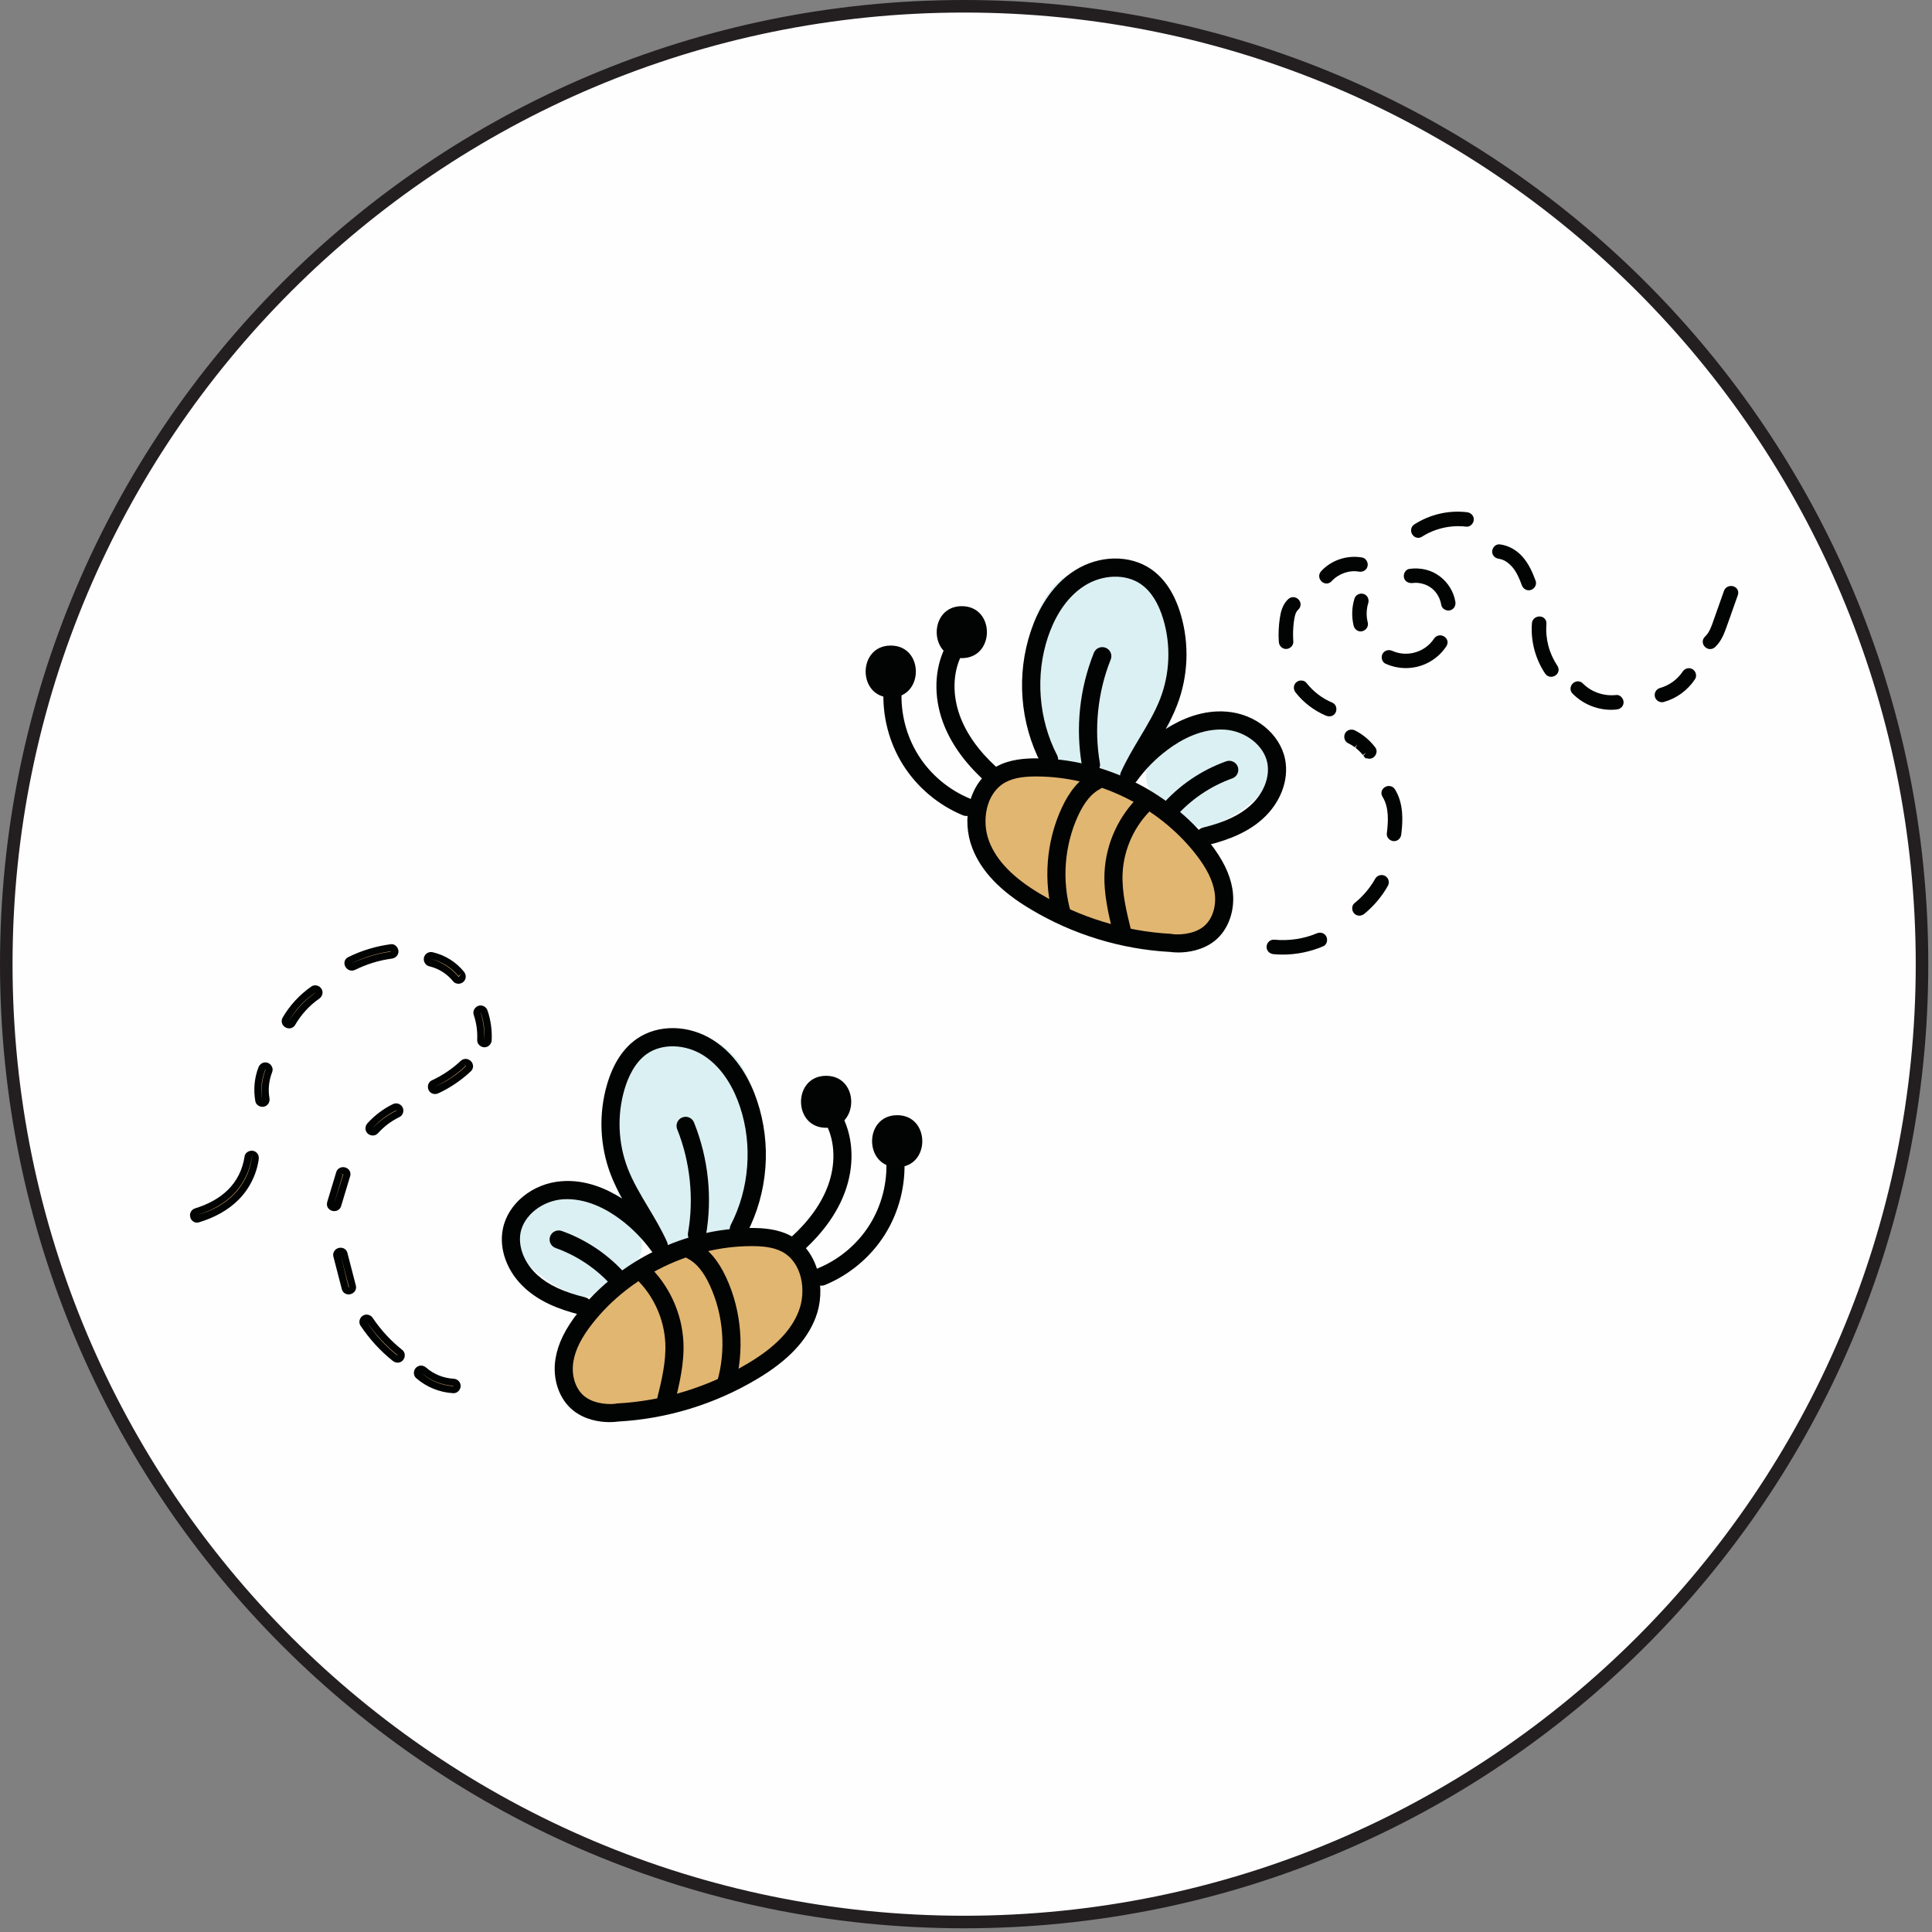 <?xml version="1.0" encoding="UTF-8"?>
<svg width="77px" height="77px" viewBox="0 0 77 77" version="1.1" xmlns="http://www.w3.org/2000/svg" xmlns:xlink="http://www.w3.org/1999/xlink">
    <rect x="0" y="0" width="77" height="77" fill="#808080" stroke="none"/>
    <title>bees-icon</title>
    <g id="Page-1" stroke="none" stroke-width="1" fill="none" fill-rule="evenodd">
        <g id="bees-icon">
            <path d="M38.426,0.25 C17.342,0.25 0.25,17.342 0.25,38.426 C0.25,59.51 17.342,76.602 38.426,76.602 C59.51,76.602 76.602,59.51 76.602,38.426 C76.602,17.342 59.51,0.25 38.426,0.25" id="Fill-1" fill="#FEFEFE"></path>
            <path d="M38.426,0.25 C17.342,0.25 0.25,17.342 0.25,38.426 C0.25,59.51 17.342,76.602 38.426,76.602 C59.51,76.602 76.602,59.51 76.602,38.426 C76.602,17.342 59.51,0.25 38.426,0.25 Z" id="Stroke-3" stroke="#231F20" stroke-width="0.5"></path>
            <path d="M49.221,29.017 C48.695,28.902 48.128,28.922 47.624,29.122 C47.319,29.244 47.033,29.38 46.762,29.567 C46.551,29.712 46.353,29.874 46.153,30.035 C46.388,29.65 46.55,29.198 46.658,28.746 C46.923,27.644 46.959,26.526 46.805,25.406 C46.73,24.865 46.637,24.262 46.358,23.783 C46.041,23.24 45.496,22.911 44.92,22.704 C43.919,22.343 42.667,22.58 41.964,23.407 C41.205,24.299 40.928,25.557 40.916,26.705 C40.904,27.878 41.213,29.042 41.784,30.065 C42.018,30.485 42.571,30.694 43.031,30.558 C43.46,30.829 43.973,31.043 44.474,31.04 C45.012,31.037 45.423,30.839 45.746,30.538 C45.699,30.67 45.671,30.81 45.671,30.927 C45.671,31.193 45.789,31.511 45.989,31.694 C46.196,31.883 46.466,32.025 46.755,32.011 C46.795,32.006 46.835,32 46.875,31.996 C46.881,32.057 46.89,32.119 46.908,32.175 C46.993,32.438 47.156,32.691 47.407,32.824 C47.652,32.953 47.972,33.034 48.242,32.933 C48.757,32.741 49.218,32.502 49.652,32.166 C49.847,32.016 50.035,31.864 50.206,31.686 C50.551,31.329 50.783,30.932 50.714,30.421 C50.617,29.704 49.897,29.163 49.221,29.017" id="Fill-5" fill="#DBF0F2"></path>
            <path d="M48.185,37.218 C47.548,37.718 46.644,37.589 46.644,37.578 C44.75,37.475 42.886,36.902 41.261,35.927 C40.345,35.383 39.47,34.662 39.088,33.669 C38.702,32.677 38.966,31.371 39.9,30.861 C40.327,30.629 40.827,30.584 41.312,30.584 C43.846,30.588 46.35,31.805 47.919,33.794 C48.313,34.294 48.659,34.861 48.762,35.489 C48.865,36.118 48.685,36.821 48.185,37.218" id="Fill-7" fill="#E1B671"></path>
            <path d="M46.738,37.23 C46.901,37.253 47.535,37.269 47.96,36.935 C48.322,36.648 48.497,36.103 48.406,35.548 C48.328,35.072 48.083,34.586 47.636,34.018 C46.143,32.126 43.72,30.949 41.312,30.946 C40.911,30.946 40.449,30.973 40.073,31.178 C39.275,31.614 39.115,32.743 39.424,33.538 C39.719,34.304 40.38,34.984 41.445,35.617 C43.026,36.565 44.831,37.118 46.664,37.218 C46.689,37.219 46.714,37.223 46.738,37.23 L46.738,37.23 Z M46.963,37.961 C46.826,37.961 46.709,37.951 46.624,37.938 L46.624,37.939 C44.674,37.832 42.755,37.244 41.076,36.237 C39.867,35.519 39.106,34.721 38.751,33.799 C38.322,32.697 38.57,31.177 39.727,30.544 C40.249,30.26 40.849,30.224 41.312,30.224 C43.936,30.228 46.577,31.51 48.204,33.571 C48.729,34.239 49.02,34.83 49.118,35.431 C49.25,36.24 48.972,37.053 48.409,37.5 C48.409,37.501 48.409,37.501 48.408,37.501 C47.937,37.871 47.363,37.961 46.963,37.961 L46.963,37.961 Z" id="Fill-9" fill="#020303"></path>
            <path d="M42.329,36.813 C42.173,36.813 42.027,36.71 41.981,36.552 C41.572,35.133 41.692,33.55 42.311,32.209 C42.633,31.51 43.028,31.049 43.521,30.798 C43.699,30.71 43.917,30.779 44.007,30.957 C44.098,31.134 44.026,31.352 43.849,31.442 C43.507,31.616 43.219,31.966 42.967,32.511 C42.42,33.698 42.313,35.097 42.676,36.352 C42.731,36.543 42.621,36.744 42.429,36.799 C42.395,36.809 42.362,36.813 42.329,36.813" id="Fill-11" fill="#020303"></path>
            <path d="M44.722,37.501 C44.56,37.501 44.412,37.39 44.371,37.226 C44.18,36.442 43.983,35.634 44.02,34.785 C44.073,33.619 44.59,32.494 45.439,31.695 C45.583,31.559 45.812,31.566 45.949,31.712 C46.085,31.856 46.078,32.085 45.933,32.222 C45.22,32.892 44.785,33.839 44.741,34.817 C44.708,35.563 44.894,36.32 45.074,37.054 C45.12,37.248 45.002,37.442 44.809,37.49 C44.78,37.497 44.75,37.501 44.722,37.501" id="Fill-13" fill="#020303"></path>
            <path d="M48.023,33.699 C47.86,33.699 47.712,33.589 47.672,33.425 C47.625,33.23 47.744,33.035 47.937,32.986 C48.794,32.776 49.398,32.496 49.835,32.103 C50.358,31.636 50.623,30.966 50.508,30.399 C50.37,29.712 49.65,29.145 48.835,29.081 C47.906,29.014 47.072,29.477 46.532,29.884 C46.058,30.236 45.642,30.662 45.294,31.142 C45.184,31.293 44.979,31.335 44.82,31.244 C44.661,31.151 44.595,30.953 44.67,30.785 C44.887,30.299 45.16,29.843 45.423,29.402 C45.737,28.878 46.034,28.381 46.242,27.843 C46.626,26.841 46.67,25.723 46.367,24.695 C46.172,24.034 45.869,23.556 45.466,23.279 C44.862,22.861 43.941,22.889 43.223,23.345 C42.416,23.858 41.986,24.735 41.768,25.384 C41.255,26.909 41.391,28.672 42.132,30.101 C42.224,30.277 42.155,30.495 41.978,30.587 C41.803,30.677 41.584,30.61 41.491,30.433 C40.65,28.811 40.501,26.887 41.084,25.152 C41.338,24.395 41.85,23.36 42.836,22.735 C43.808,22.12 45.03,22.099 45.876,22.684 C46.419,23.058 46.817,23.668 47.06,24.491 C47.408,25.671 47.356,26.953 46.915,28.099 C46.788,28.431 46.63,28.747 46.462,29.052 C47.09,28.651 47.938,28.285 48.891,28.363 C50.035,28.451 51.013,29.25 51.217,30.258 C51.382,31.082 51.038,31.995 50.317,32.642 C49.788,33.117 49.086,33.449 48.109,33.688 C48.08,33.696 48.051,33.699 48.023,33.699" id="Fill-15" fill="#020303"></path>
            <path d="M39.475,31.209 C39.388,31.209 39.301,31.177 39.232,31.114 C38.432,30.386 37.873,29.594 37.572,28.759 C37.208,27.749 37.241,26.677 37.662,25.815 C37.75,25.638 37.964,25.565 38.145,25.65 C38.324,25.738 38.398,25.955 38.31,26.134 C37.975,26.819 37.953,27.687 38.251,28.514 C38.512,29.236 39.006,29.932 39.718,30.58 C39.865,30.715 39.876,30.943 39.742,31.09 C39.671,31.168 39.574,31.209 39.475,31.209" id="Fill-17" fill="#020303"></path>
            <path d="M38.517,32.521 C38.471,32.521 38.425,32.512 38.38,32.495 C37.403,32.093 36.555,31.38 35.992,30.487 C35.43,29.593 35.154,28.52 35.216,27.465 C35.227,27.266 35.403,27.093 35.597,27.125 C35.796,27.137 35.948,27.308 35.936,27.507 C35.884,28.413 36.12,29.334 36.603,30.102 C37.086,30.87 37.815,31.482 38.654,31.827 C38.839,31.902 38.927,32.113 38.851,32.297 C38.794,32.437 38.66,32.521 38.517,32.521" id="Fill-19" fill="#020303"></path>
            <path d="M43.482,30.842 C43.309,30.842 43.157,30.719 43.126,30.543 C42.859,29.02 43.022,27.454 43.597,26.017 C43.671,25.832 43.881,25.743 44.067,25.817 C44.252,25.891 44.342,26.101 44.267,26.286 C43.75,27.579 43.597,29.047 43.837,30.419 C43.872,30.614 43.74,30.802 43.544,30.837 C43.523,30.841 43.502,30.842 43.482,30.842" id="Fill-21" fill="#020303"></path>
            <path d="M46.565,32.697 C46.48,32.697 46.396,32.668 46.328,32.608 C46.177,32.477 46.162,32.249 46.294,32.099 C46.986,31.304 47.877,30.697 48.871,30.342 C49.055,30.276 49.265,30.374 49.333,30.561 C49.399,30.748 49.301,30.955 49.114,31.022 C48.237,31.335 47.449,31.872 46.836,32.574 C46.765,32.655 46.665,32.697 46.565,32.697" id="Fill-23" fill="#020303"></path>
            <path d="M35.501,25.729 C34.168,25.729 34.166,27.8 35.501,27.8 C36.834,27.8 36.836,25.729 35.501,25.729" id="Fill-25" fill="#020303"></path>
            <path d="M38.333,24.159 C37,24.159 36.998,26.23 38.333,26.23 C39.666,26.23 39.668,24.159 38.333,24.159" id="Fill-27" fill="#020303"></path>
            <path d="M22.036,47.735 C22.563,47.62 23.129,47.64 23.633,47.84 C23.938,47.962 24.224,48.098 24.495,48.285 C24.706,48.43 24.905,48.592 25.105,48.753 C24.869,48.368 24.707,47.916 24.599,47.464 C24.334,46.362 24.298,45.243 24.453,44.124 C24.527,43.583 24.62,42.98 24.899,42.501 C25.216,41.958 25.761,41.628 26.337,41.422 C27.338,41.061 28.59,41.298 29.293,42.125 C30.052,43.017 30.328,44.275 30.341,45.423 C30.354,46.596 30.044,47.76 29.474,48.783 C29.239,49.203 28.686,49.412 28.227,49.276 C27.797,49.547 27.284,49.761 26.783,49.758 C26.245,49.755 25.834,49.557 25.511,49.256 C25.559,49.388 25.586,49.528 25.586,49.645 C25.586,49.911 25.468,50.228 25.269,50.412 C25.062,50.601 24.791,50.742 24.502,50.729 C24.462,50.724 24.422,50.718 24.382,50.714 C24.376,50.775 24.367,50.837 24.349,50.893 C24.264,51.156 24.101,51.409 23.85,51.542 C23.605,51.671 23.285,51.752 23.015,51.651 C22.5,51.459 22.039,51.22 21.605,50.884 C21.411,50.734 21.222,50.581 21.051,50.404 C20.706,50.047 20.475,49.65 20.543,49.139 C20.64,48.422 21.361,47.881 22.036,47.735" id="Fill-29" fill="#DBF0F2"></path>
            <path d="M23.073,55.936 C23.709,56.436 24.614,56.307 24.614,56.296 C26.508,56.193 28.372,55.62 29.997,54.645 C30.912,54.101 31.787,53.38 32.17,52.387 C32.556,51.395 32.291,50.089 31.357,49.579 C30.931,49.346 30.431,49.302 29.946,49.302 C27.412,49.306 24.908,50.523 23.338,52.512 C22.945,53.012 22.599,53.579 22.496,54.207 C22.393,54.836 22.573,55.539 23.073,55.936" id="Fill-31" fill="#E1B671"></path>
            <path d="M23.297,55.653 C23.723,55.988 24.355,55.97 24.518,55.948 C24.544,55.941 24.567,55.936 24.593,55.935 C26.427,55.837 28.23,55.283 29.811,54.336 C30.878,53.703 31.538,53.023 31.832,52.257 C32.142,51.462 31.983,50.332 31.184,49.895 C30.808,49.691 30.346,49.664 29.945,49.664 C27.538,49.668 25.114,50.844 23.622,52.736 C23.174,53.303 22.93,53.791 22.852,54.266 C22.761,54.821 22.936,55.365 23.297,55.653 M24.294,56.679 C23.895,56.679 23.32,56.59 22.849,56.219 C22.849,56.218 22.849,56.218 22.849,56.218 C22.285,55.771 22.006,54.96 22.14,54.15 C22.238,53.548 22.529,52.957 23.053,52.289 C24.68,50.228 27.322,48.945 29.945,48.941 C30.409,48.941 31.009,48.978 31.529,49.261 C32.672,49.886 32.926,51.438 32.505,52.518 C32.151,53.439 31.392,54.237 30.181,54.956 C28.502,55.962 26.582,56.55 24.634,56.656 L24.633,56.656 C24.549,56.669 24.431,56.679 24.294,56.679" id="Fill-33" fill="#020303"></path>
            <path d="M28.929,55.531 C28.896,55.531 28.862,55.527 28.829,55.517 C28.637,55.462 28.527,55.261 28.582,55.07 C28.944,53.815 28.838,52.415 28.291,51.229 C28.04,50.684 27.752,50.335 27.409,50.161 C27.231,50.07 27.16,49.853 27.251,49.676 C27.341,49.497 27.557,49.427 27.736,49.517 C28.229,49.767 28.625,50.229 28.947,50.927 C29.565,52.268 29.685,53.851 29.276,55.27 C29.23,55.428 29.086,55.531 28.929,55.531" id="Fill-35" fill="#020303"></path>
            <path d="M26.535,56.219 C26.506,56.219 26.477,56.216 26.448,56.208 C26.255,56.161 26.136,55.965 26.183,55.772 C26.364,55.038 26.55,54.282 26.516,53.534 C26.472,52.557 26.038,51.611 25.324,50.94 C25.179,50.803 25.172,50.574 25.309,50.43 C25.445,50.284 25.674,50.278 25.819,50.414 C26.668,51.212 27.185,52.338 27.238,53.502 C27.276,54.353 27.068,55.198 26.885,55.944 C26.845,56.109 26.697,56.219 26.535,56.219" id="Fill-37" fill="#020303"></path>
            <path d="M23.235,52.416 C23.207,52.416 23.178,52.412 23.149,52.405 C22.174,52.167 21.473,51.835 20.941,51.358 C20.22,50.713 19.876,49.8 20.042,48.975 C20.244,47.968 21.222,47.17 22.366,47.079 C23.315,46.998 24.166,47.368 24.795,47.77 C24.627,47.464 24.469,47.148 24.342,46.817 C23.902,45.669 23.851,44.388 24.198,43.208 C24.44,42.386 24.839,41.777 25.381,41.402 C26.229,40.815 27.45,40.835 28.421,41.452 C29.408,42.079 29.919,43.112 30.174,43.87 C30.756,45.603 30.608,47.526 29.766,49.149 C29.674,49.327 29.457,49.395 29.279,49.305 C29.102,49.212 29.033,48.994 29.125,48.817 C29.866,47.389 30.003,45.625 29.489,44.101 C29.272,43.454 28.842,42.575 28.034,42.062 C27.317,41.607 26.394,41.579 25.792,41.996 C25.289,42.344 25.024,42.958 24.891,43.412 C24.588,44.44 24.632,45.558 25.016,46.559 C25.223,47.099 25.52,47.594 25.834,48.12 C26.098,48.561 26.371,49.017 26.588,49.502 C26.662,49.671 26.597,49.87 26.438,49.962 C26.277,50.054 26.073,50.01 25.965,49.861 C25.617,49.381 25.201,48.956 24.726,48.6 C24.186,48.194 23.355,47.735 22.423,47.798 C21.608,47.863 20.888,48.431 20.749,49.117 C20.635,49.684 20.9,50.353 21.423,50.82 C21.862,51.215 22.465,51.496 23.32,51.704 C23.514,51.751 23.633,51.946 23.586,52.14 C23.545,52.305 23.398,52.416 23.235,52.416" id="Fill-39" fill="#020303"></path>
            <path d="M31.783,49.927 C31.685,49.927 31.587,49.887 31.516,49.809 C31.382,49.661 31.393,49.433 31.54,49.299 C32.253,48.65 32.747,47.954 33.007,47.233 C33.305,46.406 33.283,45.537 32.948,44.851 C32.861,44.672 32.935,44.456 33.114,44.368 C33.292,44.281 33.509,44.355 33.597,44.534 C34.017,45.395 34.05,46.467 33.686,47.477 C33.386,48.312 32.827,49.105 32.026,49.833 C31.957,49.896 31.87,49.927 31.783,49.927" id="Fill-41" fill="#020303"></path>
            <path d="M32.741,51.24 C32.599,51.24 32.464,51.155 32.407,51.015 C32.331,50.831 32.419,50.62 32.604,50.545 C33.443,50.2 34.171,49.589 34.655,48.82 C35.138,48.052 35.374,47.131 35.322,46.224 C35.31,46.025 35.462,45.854 35.661,45.844 C35.858,45.821 36.03,45.984 36.042,46.182 C36.104,47.238 35.828,48.311 35.266,49.205 C34.703,50.099 33.855,50.811 32.878,51.213 C32.833,51.231 32.787,51.24 32.741,51.24" id="Fill-43" fill="#020303"></path>
            <path d="M27.776,49.56 C27.756,49.56 27.735,49.558 27.713,49.554 C27.517,49.519 27.386,49.332 27.421,49.136 C27.662,47.764 27.508,46.297 26.989,45.004 C26.916,44.819 27.006,44.609 27.191,44.536 C27.375,44.462 27.585,44.55 27.66,44.736 C28.235,46.171 28.399,47.737 28.131,49.261 C28.101,49.436 27.948,49.56 27.776,49.56" id="Fill-45" fill="#020303"></path>
            <path d="M24.693,51.414 C24.592,51.414 24.492,51.372 24.421,51.29 C23.808,50.588 23.021,50.052 22.144,49.739 C21.956,49.673 21.859,49.466 21.925,49.278 C21.992,49.091 22.201,48.994 22.387,49.06 C23.38,49.413 24.271,50.019 24.965,50.815 C25.096,50.966 25.081,51.193 24.93,51.324 C24.862,51.384 24.777,51.414 24.693,51.414" id="Fill-47" fill="#020303"></path>
            <path d="M35.758,44.446 C37.09,44.446 37.093,46.518 35.758,46.518 C34.425,46.518 34.422,44.446 35.758,44.446" id="Fill-49" fill="#020303"></path>
            <path d="M32.925,42.876 C34.258,42.876 34.26,44.948 32.925,44.948 C31.592,44.948 31.59,42.876 32.925,42.876" id="Fill-51" fill="#020303"></path>
            <path d="M52.732,37.383 C52.687,37.307 52.603,37.298 52.528,37.33 C51.973,37.564 51.365,37.648 50.766,37.59 C50.686,37.582 50.618,37.663 50.618,37.738 C50.618,37.825 50.686,37.879 50.766,37.887 C51.42,37.951 52.075,37.842 52.678,37.587 C52.753,37.556 52.769,37.446 52.732,37.383" id="Fill-53" fill="#020303"></path>
            <path d="M50.753,37.73 C51.393,37.808 52.033,37.707 52.624,37.459 L52.732,37.383 L52.612,37.455 C52.61,37.452 52.609,37.452 52.609,37.452 C52.019,37.698 51.386,37.788 50.753,37.73 M51.128,38.045 C51.002,38.045 50.877,38.04 50.753,38.028 C50.594,38.012 50.479,37.89 50.479,37.739 C50.479,37.659 50.515,37.577 50.577,37.521 C50.636,37.468 50.706,37.45 50.78,37.451 C51.363,37.506 51.954,37.421 52.475,37.201 C52.624,37.137 52.777,37.182 52.853,37.312 L52.854,37.313 C52.895,37.383 52.903,37.475 52.876,37.557 C52.852,37.63 52.801,37.688 52.734,37.715 C52.22,37.934 51.67,38.045 51.128,38.045" id="Fill-55" fill="#020303"></path>
            <path d="M55.138,35.033 C55.069,34.993 54.974,35.017 54.934,35.087 C54.713,35.478 54.427,35.816 54.075,36.1 C54.012,36.151 54.022,36.258 54.075,36.31 C54.137,36.373 54.223,36.361 54.285,36.31 C54.652,36.014 54.959,35.648 55.191,35.237 C55.231,35.167 55.207,35.075 55.138,35.033" id="Fill-57" fill="#020303"></path>
            <path d="M55.064,35.155 C55.061,35.155 55.058,35.155 55.056,35.157 C54.829,35.561 54.527,35.915 54.163,36.21 L54.286,36.311 L54.198,36.203 C54.545,35.922 54.847,35.563 55.069,35.169 L55.137,35.035 L55.067,35.155 L55.064,35.155 Z M54.175,36.494 C54.102,36.494 54.032,36.467 53.976,36.411 C53.919,36.353 53.888,36.269 53.892,36.185 C53.896,36.107 53.929,36.038 53.986,35.993 C54.324,35.72 54.601,35.392 54.812,35.018 C54.849,34.953 54.912,34.905 54.987,34.885 C55.063,34.863 55.142,34.875 55.208,34.913 C55.344,34.992 55.392,35.169 55.313,35.307 C55.074,35.731 54.75,36.116 54.374,36.421 C54.313,36.469 54.243,36.494 54.175,36.494 L54.175,36.494 Z" id="Fill-59" fill="#020303"></path>
            <path d="M55.478,31.535 C55.377,31.372 55.12,31.52 55.221,31.684 C55.506,32.148 55.475,32.717 55.411,33.236 C55.401,33.316 55.487,33.385 55.56,33.385 C55.649,33.385 55.699,33.316 55.708,33.236 C55.78,32.663 55.791,32.044 55.478,31.535" id="Fill-61" fill="#020303"></path>
            <path d="M55.355,31.603 C55.642,32.102 55.62,32.69 55.55,33.252 L55.57,33.218 C55.634,32.696 55.659,32.095 55.358,31.608 C55.357,31.605 55.355,31.603 55.355,31.603 M55.559,33.524 C55.479,33.524 55.396,33.487 55.339,33.421 C55.287,33.364 55.263,33.291 55.272,33.218 C55.335,32.706 55.358,32.175 55.102,31.757 C55.047,31.669 55.043,31.57 55.09,31.482 C55.14,31.389 55.242,31.328 55.348,31.325 L55.357,31.325 C55.456,31.325 55.542,31.374 55.597,31.46 C55.946,32.026 55.914,32.714 55.848,33.251 C55.829,33.413 55.709,33.524 55.559,33.524" id="Fill-63" fill="#020303"></path>
            <path d="M54.702,29.874 C54.497,29.607 54.24,29.386 53.938,29.235 C53.868,29.2 53.773,29.214 53.734,29.289 C53.699,29.356 53.714,29.455 53.788,29.492 C53.854,29.525 53.92,29.562 53.982,29.603 C54.015,29.623 54.048,29.645 54.079,29.669 C54.086,29.673 54.092,29.678 54.098,29.683 C54.098,29.683 54.106,29.688 54.111,29.692 C54.116,29.696 54.122,29.701 54.124,29.702 C54.132,29.709 54.139,29.715 54.146,29.721 C54.204,29.769 54.259,29.819 54.31,29.872 C54.337,29.899 54.362,29.927 54.387,29.954 C54.399,29.969 54.412,29.984 54.425,29.999 C54.43,30.005 54.434,30.012 54.439,30.018 C54.442,30.021 54.467,30.053 54.445,30.024 C54.47,30.057 54.493,30.082 54.534,30.093 C54.569,30.103 54.617,30.099 54.648,30.078 C54.709,30.039 54.753,29.94 54.702,29.874" id="Fill-65" fill="#020303"></path>
            <path d="M53.876,29.362 C53.922,29.403 53.99,29.442 54.058,29.485 C54.093,29.508 54.127,29.532 54.161,29.556 L54.224,29.604 C54.297,29.665 54.355,29.717 54.411,29.774 C54.44,29.805 54.467,29.834 54.492,29.863 L54.425,30 L54.531,29.909 L54.556,29.939 L54.569,29.933 C54.374,29.686 54.142,29.494 53.876,29.362 M54.574,30.239 C54.547,30.239 54.52,30.235 54.494,30.227 C54.48,30.224 54.467,30.218 54.454,30.214 L54.43,30.233 L54.34,30.12 C54.338,30.117 54.336,30.114 54.334,30.112 L54.377,30.078 L54.432,30.008 L54.318,30.091 L54.278,30.044 C54.258,30.02 54.232,29.995 54.209,29.968 C54.162,29.921 54.11,29.874 54.057,29.83 C54.046,29.821 54.035,29.812 54.027,29.805 L54.084,29.674 L53.997,29.784 C53.968,29.761 53.937,29.74 53.906,29.72 C53.848,29.682 53.788,29.649 53.726,29.619 C53.661,29.586 53.613,29.53 53.591,29.459 C53.565,29.383 53.573,29.295 53.61,29.223 C53.683,29.09 53.857,29.038 54.002,29.111 C54.314,29.267 54.588,29.496 54.813,29.79 L54.813,29.791 C54.856,29.847 54.873,29.919 54.859,29.991 C54.846,30.074 54.793,30.152 54.725,30.196 C54.683,30.224 54.628,30.239 54.574,30.239" id="Fill-67" fill="#020303"></path>
            <path d="M53.05,28.137 C52.618,27.953 52.25,27.673 51.959,27.306 C51.909,27.242 51.801,27.253 51.749,27.306 C51.687,27.367 51.698,27.452 51.749,27.516 C52.051,27.898 52.451,28.203 52.9,28.394 C52.974,28.425 53.059,28.416 53.104,28.34 C53.14,28.278 53.124,28.168 53.05,28.137" id="Fill-69" fill="#020303"></path>
            <path d="M51.85,27.393 L51.859,27.429 C52.147,27.793 52.526,28.082 52.954,28.265 L52.996,28.266 C52.541,28.074 52.156,27.78 51.85,27.393 M52.979,28.551 C52.936,28.551 52.891,28.541 52.846,28.523 C52.372,28.322 51.955,28.003 51.639,27.603 C51.539,27.476 51.543,27.314 51.65,27.206 C51.706,27.151 51.778,27.114 51.876,27.123 C51.955,27.126 52.024,27.161 52.07,27.219 C52.346,27.569 52.694,27.833 53.105,28.007 C53.171,28.036 53.221,28.091 53.247,28.165 C53.274,28.247 53.265,28.34 53.225,28.411 C53.17,28.502 53.08,28.551 52.979,28.551" id="Fill-71" fill="#020303"></path>
            <path d="M51.438,23.981 C51.246,24.157 51.18,24.416 51.144,24.664 C51.099,24.966 51.085,25.271 51.107,25.577 C51.113,25.657 51.171,25.725 51.256,25.725 C51.333,25.725 51.411,25.657 51.405,25.577 C51.386,25.308 51.391,25.039 51.426,24.772 C51.454,24.567 51.489,24.337 51.649,24.191 C51.791,24.062 51.58,23.851 51.438,23.981" id="Fill-73" fill="#020303"></path>
            <path d="M51.533,24.083 C51.367,24.234 51.314,24.472 51.283,24.684 C51.239,24.983 51.226,25.28 51.247,25.566 C51.246,25.298 51.253,25.018 51.288,24.752 C51.315,24.549 51.352,24.272 51.554,24.088 L51.533,24.083 Z M51.257,25.865 C51.103,25.865 50.98,25.745 50.968,25.586 C50.946,25.279 50.96,24.962 51.006,24.644 C51.042,24.398 51.112,24.089 51.345,23.876 C51.467,23.766 51.644,23.775 51.758,23.898 C51.866,24.017 51.86,24.187 51.744,24.294 C51.626,24.401 51.594,24.582 51.566,24.789 C51.534,25.036 51.526,25.297 51.545,25.566 C51.551,25.639 51.524,25.712 51.471,25.77 C51.415,25.829 51.335,25.865 51.257,25.865 L51.257,25.865 Z" id="Fill-75" fill="#020303"></path>
            <path d="M54.262,22.357 C53.713,22.262 53.136,22.446 52.757,22.859 C52.628,23.001 52.838,23.211 52.968,23.07 C53.271,22.74 53.739,22.567 54.183,22.644 C54.262,22.658 54.344,22.623 54.366,22.54 C54.386,22.468 54.342,22.371 54.262,22.357" id="Fill-77" fill="#020303"></path>
            <path d="M53.977,22.473 C53.555,22.473 53.143,22.646 52.861,22.954 C53.206,22.601 53.72,22.418 54.206,22.505 L54.239,22.494 C54.152,22.48 54.065,22.473 53.977,22.473 M52.869,23.256 C52.8,23.256 52.733,23.231 52.676,23.178 C52.552,23.064 52.542,22.887 52.655,22.765 C53.057,22.325 53.682,22.115 54.285,22.219 C54.357,22.231 54.42,22.273 54.462,22.339 C54.508,22.411 54.523,22.499 54.502,22.577 C54.46,22.723 54.32,22.81 54.159,22.782 C53.775,22.714 53.345,22.865 53.072,23.164 C53.016,23.225 52.942,23.256 52.869,23.256" id="Fill-79" fill="#020303"></path>
            <path d="M57.866,24.003 C57.804,23.635 57.595,23.303 57.298,23.078 C56.983,22.841 56.584,22.756 56.197,22.81 C56.117,22.821 56.074,22.923 56.094,22.993 C56.117,23.079 56.196,23.108 56.276,23.097 C56.575,23.056 56.896,23.144 57.136,23.326 C57.377,23.511 57.529,23.786 57.579,24.082 C57.593,24.162 57.69,24.206 57.762,24.187 C57.846,24.163 57.88,24.083 57.866,24.003" id="Fill-81" fill="#020303"></path>
            <path d="M56.425,22.948 C56.706,22.948 56.993,23.043 57.22,23.215 C57.483,23.416 57.659,23.716 57.717,24.059 L57.728,24.027 C57.673,23.701 57.485,23.396 57.212,23.19 C56.939,22.985 56.586,22.897 56.216,22.95 L56.276,23.098 L56.256,22.959 C56.312,22.951 56.367,22.948 56.425,22.948 M57.726,24.332 C57.669,24.332 57.612,24.315 57.563,24.285 C57.496,24.242 57.453,24.179 57.441,24.106 C57.395,23.833 57.255,23.595 57.05,23.437 C56.836,23.275 56.549,23.202 56.295,23.237 C56.138,23.252 55.998,23.177 55.957,23.03 C55.937,22.951 55.951,22.861 55.998,22.789 C56.041,22.723 56.104,22.682 56.176,22.672 C56.621,22.612 57.047,22.715 57.381,22.968 C57.71,23.214 57.937,23.583 58.003,23.979 C58.031,24.138 57.946,24.283 57.799,24.322 C57.775,24.329 57.75,24.332 57.726,24.332" id="Fill-83" fill="#020303"></path>
            <path d="M57.27,25.531 C56.875,26.129 56.087,26.364 55.43,26.069 C55.357,26.036 55.271,26.049 55.227,26.122 C55.189,26.185 55.207,26.293 55.28,26.326 C56.09,26.69 57.037,26.425 57.528,25.681 C57.633,25.521 57.375,25.372 57.27,25.531" id="Fill-85" fill="#020303"></path>
            <path d="M55.364,26.21 C56.109,26.526 56.966,26.277 57.411,25.604 L57.387,25.607 C56.953,26.264 56.087,26.518 55.374,26.195 L55.364,26.21 Z M56.029,26.627 C55.76,26.627 55.484,26.57 55.223,26.453 C55.155,26.422 55.104,26.363 55.082,26.288 C55.056,26.207 55.066,26.118 55.106,26.05 C55.187,25.92 55.342,25.876 55.489,25.94 C56.078,26.205 56.794,25.997 57.154,25.453 C57.213,25.364 57.305,25.319 57.412,25.322 C57.519,25.329 57.619,25.394 57.666,25.487 C57.709,25.574 57.701,25.673 57.644,25.758 C57.274,26.316 56.664,26.627 56.029,26.627 L56.029,26.627 Z" id="Fill-87" fill="#020303"></path>
            <path d="M54.377,24.845 C54.359,24.773 54.346,24.699 54.338,24.626 C54.33,24.565 54.328,24.493 54.33,24.418 C54.332,24.344 54.339,24.27 54.351,24.197 C54.359,24.139 54.377,24.065 54.398,23.994 C54.421,23.92 54.384,23.828 54.306,23.805 C54.23,23.783 54.141,23.819 54.116,23.899 C54.017,24.226 54.005,24.575 54.086,24.907 C54.105,24.983 54.184,25.042 54.263,25.022 C54.34,25.001 54.398,24.926 54.377,24.845" id="Fill-89" fill="#020303"></path>
            <path d="M54.222,24.874 L54.241,24.878 C54.222,24.801 54.207,24.722 54.198,24.643 C54.19,24.575 54.188,24.496 54.189,24.414 C54.192,24.332 54.199,24.253 54.212,24.173 C54.222,24.111 54.241,24.03 54.265,23.951 C54.157,24.243 54.147,24.566 54.222,24.874 M54.23,25.165 C54.18,25.165 54.132,25.152 54.087,25.126 C54.019,25.085 53.968,25.017 53.95,24.94 C53.863,24.584 53.874,24.21 53.983,23.857 C54.026,23.71 54.189,23.627 54.343,23.67 C54.413,23.69 54.471,23.738 54.507,23.803 C54.546,23.873 54.555,23.957 54.533,24.033 C54.513,24.099 54.495,24.166 54.488,24.217 C54.477,24.286 54.471,24.355 54.469,24.423 C54.467,24.489 54.469,24.554 54.476,24.61 C54.484,24.677 54.495,24.744 54.513,24.811 C54.549,24.96 54.453,25.115 54.299,25.156 C54.276,25.163 54.253,25.165 54.23,25.165" id="Fill-91" fill="#020303"></path>
            <path d="M58.449,20.553 C57.755,20.472 57.039,20.639 56.45,21.014 C56.289,21.117 56.437,21.375 56.599,21.272 C57.15,20.921 57.802,20.775 58.449,20.851 C58.529,20.861 58.598,20.776 58.598,20.702 C58.598,20.614 58.529,20.563 58.449,20.553" id="Fill-93" fill="#020303"></path>
            <path d="M58.097,20.673 C57.545,20.673 56.996,20.831 56.525,21.132 C57.097,20.788 57.785,20.631 58.465,20.712 L58.449,20.553 L58.432,20.692 C58.321,20.679 58.208,20.673 58.097,20.673 M56.523,21.436 C56.482,21.436 56.44,21.426 56.402,21.405 C56.308,21.358 56.244,21.257 56.24,21.15 C56.236,21.046 56.284,20.954 56.373,20.897 C56.995,20.5 57.737,20.327 58.465,20.414 C58.626,20.434 58.738,20.552 58.738,20.702 C58.738,20.784 58.7,20.866 58.635,20.923 C58.576,20.976 58.501,21.001 58.432,20.989 C57.813,20.918 57.193,21.06 56.675,21.389 C56.626,21.42 56.575,21.436 56.523,21.436" id="Fill-95" fill="#020303"></path>
            <path d="M61.072,23.197 C60.952,22.872 60.811,22.551 60.581,22.289 C60.367,22.044 60.083,21.878 59.76,21.835 C59.679,21.824 59.611,21.911 59.611,21.983 C59.611,22.073 59.679,22.122 59.76,22.133 C60.006,22.165 60.224,22.328 60.384,22.513 C60.571,22.733 60.686,23.009 60.785,23.276 C60.812,23.351 60.885,23.403 60.968,23.38 C61.041,23.36 61.1,23.273 61.072,23.197" id="Fill-97" fill="#020303"></path>
            <path d="M59.741,21.974 L59.778,21.993 C60.118,22.039 60.37,22.282 60.49,22.422 C60.692,22.66 60.814,22.95 60.917,23.228 L60.941,23.245 C60.83,22.945 60.696,22.633 60.475,22.38 C60.275,22.151 60.021,22.01 59.741,21.974 M60.928,23.526 C60.809,23.526 60.701,23.45 60.654,23.326 C60.56,23.071 60.45,22.808 60.277,22.604 C60.182,22.494 59.988,22.304 59.741,22.271 C59.579,22.249 59.47,22.133 59.47,21.983 C59.47,21.902 59.512,21.816 59.576,21.759 C59.636,21.708 59.709,21.687 59.779,21.696 C60.121,21.741 60.444,21.918 60.686,22.196 C60.937,22.482 61.083,22.823 61.203,23.148 C61.228,23.217 61.223,23.292 61.188,23.363 C61.15,23.436 61.082,23.494 61.006,23.515 C60.979,23.522 60.954,23.526 60.928,23.526" id="Fill-99" fill="#020303"></path>
            <path d="M61.954,26.616 C61.607,26.095 61.446,25.477 61.493,24.852 C61.508,24.662 61.21,24.663 61.195,24.852 C61.144,25.523 61.324,26.206 61.696,26.765 C61.802,26.924 62.06,26.776 61.954,26.616" id="Fill-101" fill="#020303"></path>
            <path d="M61.352,24.842 C61.286,25.504 61.456,26.152 61.813,26.688 L61.829,26.679 C61.468,26.132 61.303,25.498 61.352,24.842 M61.818,26.974 C61.721,26.974 61.634,26.926 61.58,26.843 C61.188,26.254 61.001,25.544 61.055,24.842 C61.063,24.737 61.124,24.646 61.219,24.601 C61.319,24.554 61.436,24.561 61.519,24.619 C61.598,24.673 61.64,24.762 61.632,24.863 C61.587,25.461 61.739,26.04 62.071,26.537 C62.126,26.623 62.134,26.721 62.091,26.808 C62.045,26.902 61.946,26.966 61.837,26.973 C61.831,26.973 61.826,26.974 61.818,26.974" id="Fill-103" fill="#020303"></path>
            <path d="M64.42,27.839 C63.893,27.898 63.362,27.716 62.987,27.338 C62.853,27.201 62.643,27.412 62.777,27.549 C63.201,27.978 63.819,28.203 64.42,28.137 C64.5,28.128 64.569,28.075 64.569,27.988 C64.569,27.914 64.5,27.83 64.42,27.839" id="Fill-105" fill="#020303"></path>
            <path d="M62.888,27.437 C63.276,27.854 63.847,28.059 64.405,27.999 L64.406,27.982 C63.846,28.036 63.279,27.833 62.888,27.437 M64.209,28.289 C63.643,28.289 63.082,28.057 62.678,27.647 C62.604,27.573 62.576,27.474 62.603,27.376 C62.631,27.274 62.715,27.19 62.819,27.164 C62.914,27.138 63.013,27.166 63.086,27.24 C63.425,27.582 63.914,27.751 64.405,27.701 C64.478,27.687 64.549,27.717 64.607,27.768 C64.67,27.826 64.708,27.908 64.708,27.989 C64.708,28.141 64.595,28.258 64.435,28.276 C64.36,28.285 64.285,28.289 64.209,28.289" id="Fill-107" fill="#020303"></path>
            <path d="M67.383,26.791 C67.311,26.748 67.225,26.777 67.18,26.845 C66.951,27.187 66.596,27.443 66.198,27.555 C66.12,27.576 66.072,27.66 66.094,27.737 C66.115,27.815 66.198,27.863 66.278,27.842 C66.751,27.709 67.165,27.404 67.438,26.994 C67.481,26.928 67.45,26.83 67.383,26.791" id="Fill-109" fill="#020303"></path>
            <path d="M67.31,26.911 C67.305,26.911 67.299,26.918 67.295,26.922 C67.052,27.29 66.665,27.569 66.236,27.688 C66.679,27.584 67.064,27.303 67.32,26.917 L67.383,26.79 L67.313,26.912 C67.312,26.911 67.311,26.911 67.31,26.911 M66.238,27.987 C66.111,27.987 65.995,27.904 65.958,27.776 C65.916,27.622 66.007,27.462 66.16,27.42 C66.527,27.317 66.855,27.08 67.063,26.766 C67.152,26.635 67.319,26.591 67.454,26.669 L67.455,26.67 C67.522,26.71 67.572,26.778 67.59,26.858 C67.608,26.933 67.594,27.01 67.554,27.071 C67.259,27.514 66.819,27.836 66.315,27.976 C66.289,27.984 66.263,27.987 66.238,27.987" id="Fill-111" fill="#020303"></path>
            <path d="M68.842,23.595 L68.465,24.656 C68.363,24.944 68.278,25.263 68.048,25.478 C67.907,25.609 68.118,25.819 68.258,25.688 C68.509,25.454 68.614,25.122 68.727,24.808 L69.129,23.674 C69.193,23.493 68.905,23.415 68.842,23.595" id="Fill-113" fill="#020303"></path>
            <path d="M68.841,23.595 L68.974,23.642 L68.558,24.817 C68.469,25.076 68.368,25.369 68.144,25.579 C68.374,25.39 68.471,25.114 68.573,24.822 L68.998,23.627 L68.841,23.595 Z M68.157,25.869 C68.079,25.869 68.002,25.837 67.942,25.772 C67.832,25.655 67.837,25.484 67.951,25.375 C68.126,25.212 68.212,24.965 68.293,24.726 L68.71,23.548 C68.772,23.375 68.954,23.323 69.093,23.371 C69.243,23.424 69.314,23.572 69.261,23.721 L68.838,24.914 C68.728,25.226 68.614,25.548 68.356,25.789 C68.297,25.843 68.228,25.869 68.157,25.869 L68.157,25.869 Z" id="Fill-115" fill="#020303"></path>
            <path d="M18.07,55.088 C17.637,55.065 17.216,54.894 16.889,54.609 C16.829,54.556 16.738,54.55 16.678,54.609 C16.625,54.663 16.618,54.767 16.678,54.819 C17.067,55.158 17.555,55.359 18.07,55.386 C18.15,55.391 18.218,55.315 18.218,55.237 C18.218,55.153 18.151,55.093 18.07,55.088" id="Fill-117" fill="#E1B671"></path>
            <path d="M16.797,54.714 C17.133,55.03 17.597,55.22 18.077,55.246 L18.063,55.229 C17.596,55.203 17.147,55.021 16.797,54.714 M18.077,55.526 C18.072,55.526 18.067,55.526 18.063,55.526 C17.52,55.495 16.995,55.283 16.586,54.925 C16.53,54.875 16.498,54.806 16.496,54.728 C16.493,54.646 16.524,54.567 16.579,54.511 C16.688,54.401 16.86,54.397 16.981,54.503 C17.284,54.769 17.673,54.927 18.077,54.949 C18.238,54.958 18.359,55.082 18.359,55.237 C18.359,55.316 18.325,55.393 18.265,55.449 C18.213,55.499 18.146,55.526 18.077,55.526" id="Fill-119" fill="#020303"></path>
            <path d="M15.949,53.915 C15.482,53.543 15.073,53.103 14.741,52.606 C14.696,52.539 14.609,52.511 14.537,52.553 C14.471,52.592 14.439,52.689 14.484,52.756 C14.829,53.273 15.251,53.737 15.739,54.125 C15.801,54.175 15.887,54.186 15.949,54.125 C16.001,54.073 16.012,53.965 15.949,53.915" id="Fill-121" fill="#E1B671"></path>
            <path d="M14.625,52.684 C14.943,53.192 15.356,53.641 15.826,54.016 L15.839,54.005 C15.364,53.623 14.956,53.179 14.625,52.684 M15.85,54.309 C15.782,54.309 15.713,54.284 15.651,54.236 C15.159,53.843 14.727,53.371 14.368,52.834 C14.327,52.773 14.313,52.697 14.331,52.622 C14.35,52.541 14.399,52.472 14.468,52.432 C14.596,52.354 14.77,52.395 14.858,52.529 C15.178,53.008 15.575,53.438 16.037,53.805 L16.037,53.806 C16.094,53.852 16.128,53.92 16.132,53.998 C16.137,54.082 16.105,54.168 16.048,54.225 C15.993,54.281 15.923,54.309 15.85,54.309" id="Fill-123" fill="#020303"></path>
            <path d="M14.046,51.264 C13.935,50.833 13.823,50.404 13.712,49.974 C13.664,49.788 13.377,49.867 13.425,50.053 C13.536,50.483 13.648,50.913 13.759,51.343 C13.807,51.529 14.094,51.45 14.046,51.264" id="Fill-125" fill="#E1B671"></path>
            <path d="M13.576,50.009 L13.894,51.308 L13.91,51.299 L13.576,50.009 Z M13.893,51.589 C13.868,51.589 13.841,51.585 13.816,51.578 C13.72,51.551 13.65,51.479 13.623,51.378 L13.289,50.088 C13.263,49.986 13.289,49.887 13.362,49.815 C13.438,49.739 13.553,49.711 13.655,49.738 C13.751,49.765 13.821,49.838 13.847,49.939 L14.181,51.229 C14.208,51.33 14.182,51.43 14.109,51.501 C14.052,51.558 13.972,51.589 13.893,51.589 L13.893,51.589 Z" id="Fill-127" fill="#020303"></path>
            <path d="M13.533,46.761 C13.414,47.157 13.295,47.551 13.175,47.946 C13.12,48.13 13.407,48.208 13.462,48.025 C13.582,47.63 13.701,47.236 13.82,46.84 C13.876,46.657 13.589,46.578 13.533,46.761" id="Fill-129" fill="#E1B671"></path>
            <path d="M13.533,46.761 L13.667,46.802 L13.309,47.987 L13.686,46.8 L13.533,46.761 Z M13.323,48.27 C13.24,48.27 13.157,48.236 13.101,48.175 C13.033,48.103 13.012,48.004 13.041,47.906 L13.399,46.721 C13.43,46.619 13.505,46.548 13.605,46.525 C13.708,46.5 13.823,46.534 13.895,46.611 C13.963,46.684 13.984,46.782 13.954,46.881 L13.596,48.066 C13.566,48.166 13.491,48.238 13.391,48.262 C13.368,48.267 13.346,48.27 13.323,48.27 L13.323,48.27 Z" id="Fill-131" fill="#020303"></path>
            <path d="M15.916,44.188 C15.87,44.117 15.787,44.098 15.712,44.135 C15.35,44.314 15.02,44.563 14.749,44.863 C14.696,44.92 14.687,45.017 14.749,45.073 C14.806,45.125 14.903,45.134 14.959,45.073 C15.222,44.783 15.51,44.566 15.862,44.392 C15.933,44.358 15.958,44.252 15.916,44.188" id="Fill-133" fill="#E1B671"></path>
            <path d="M15.788,44.256 C15.785,44.256 15.78,44.257 15.774,44.261 C15.43,44.43 15.11,44.67 14.852,44.956 C15.13,44.676 15.431,44.448 15.8,44.266 L15.916,44.188 L15.799,44.264 C15.796,44.26 15.793,44.256 15.788,44.256 M14.859,45.256 L14.85,45.256 C14.778,45.253 14.707,45.224 14.654,45.177 C14.54,45.071 14.536,44.889 14.644,44.769 C14.927,44.456 15.274,44.194 15.65,44.009 C15.791,43.938 15.949,43.982 16.033,44.111 C16.034,44.111 16.034,44.112 16.034,44.112 C16.076,44.178 16.087,44.262 16.065,44.342 C16.043,44.421 15.992,44.485 15.924,44.518 C15.587,44.684 15.313,44.89 15.062,45.167 C15.011,45.223 14.937,45.256 14.859,45.256" id="Fill-135" fill="#020303"></path>
            <path d="M18.458,42.385 C18.106,42.714 17.704,42.984 17.266,43.187 C17.193,43.221 17.175,43.325 17.213,43.391 C17.256,43.465 17.343,43.478 17.416,43.444 C17.876,43.23 18.299,42.942 18.668,42.595 C18.809,42.464 18.598,42.253 18.458,42.385" id="Fill-137" fill="#E1B671"></path>
            <path d="M18.458,42.384 L18.554,42.487 C18.195,42.823 17.781,43.103 17.325,43.314 C17.801,43.111 18.209,42.833 18.573,42.493 L18.458,42.384 Z M17.339,43.603 C17.238,43.603 17.145,43.552 17.092,43.461 C17.052,43.393 17.043,43.304 17.067,43.224 C17.091,43.15 17.14,43.091 17.207,43.06 C17.636,42.861 18.025,42.599 18.362,42.282 C18.482,42.168 18.658,42.177 18.774,42.299 C18.884,42.417 18.88,42.588 18.765,42.697 C18.379,43.058 17.946,43.352 17.476,43.571 C17.431,43.592 17.384,43.603 17.339,43.603 L17.339,43.603 Z" id="Fill-139" fill="#020303"></path>
            <path d="M19.299,40.323 C19.273,40.247 19.197,40.197 19.116,40.219 C19.043,40.239 18.986,40.326 19.012,40.402 C19.127,40.741 19.175,41.094 19.159,41.451 C19.154,41.531 19.23,41.599 19.308,41.599 C19.392,41.599 19.451,41.532 19.456,41.451 C19.474,41.07 19.422,40.684 19.299,40.323" id="Fill-141" fill="#E1B671"></path>
            <path d="M19.156,40.353 C19.265,40.712 19.317,41.083 19.298,41.458 C19.334,41.082 19.282,40.71 19.167,40.368 C19.163,40.358 19.157,40.353 19.156,40.353 M19.307,41.74 C19.229,41.74 19.153,41.706 19.096,41.647 C19.043,41.591 19.015,41.519 19.019,41.444 C19.035,41.105 18.989,40.769 18.88,40.447 C18.856,40.376 18.863,40.299 18.9,40.229 C18.938,40.158 19.004,40.105 19.079,40.083 C19.228,40.042 19.382,40.128 19.432,40.278 C19.559,40.654 19.615,41.062 19.596,41.458 C19.588,41.617 19.461,41.74 19.307,41.74" id="Fill-143" fill="#020303"></path>
            <path d="M18.381,38.814 C18.087,38.453 17.671,38.194 17.218,38.087 C17.14,38.069 17.056,38.112 17.035,38.192 C17.014,38.267 17.059,38.356 17.139,38.375 C17.547,38.471 17.902,38.695 18.171,39.024 C18.221,39.086 18.328,39.077 18.381,39.024 C18.442,38.962 18.431,38.876 18.381,38.814" id="Fill-145" fill="#E1B671"></path>
            <path d="M17.185,38.224 C17.608,38.341 17.992,38.582 18.278,38.937 L18.38,38.814 L18.272,38.902 C17.998,38.565 17.613,38.324 17.185,38.224 M18.269,39.208 C18.265,39.208 18.259,39.207 18.254,39.207 C18.176,39.203 18.107,39.169 18.061,39.113 C17.813,38.807 17.483,38.6 17.106,38.511 C17.034,38.495 16.971,38.448 16.932,38.381 C16.891,38.313 16.879,38.23 16.899,38.155 C16.94,38.004 17.093,37.915 17.249,37.952 C17.737,38.066 18.177,38.34 18.489,38.726 L18.49,38.726 C18.591,38.853 18.586,39.016 18.479,39.123 C18.426,39.176 18.348,39.208 18.269,39.208" id="Fill-147" fill="#020303"></path>
            <path d="M15.591,37.771 C15.017,37.847 14.463,38.013 13.944,38.271 C13.771,38.356 13.922,38.613 14.094,38.528 C14.562,38.295 15.072,38.138 15.591,38.069 C15.671,38.058 15.741,38.008 15.741,37.92 C15.741,37.848 15.671,37.76 15.591,37.771" id="Fill-149" fill="#E1B671"></path>
            <path d="M15.575,37.914 C15.024,37.991 14.496,38.153 14.005,38.396 C14.523,38.159 15.042,38 15.573,37.93 L15.575,37.914 Z M14.024,38.684 C13.969,38.684 13.913,38.668 13.865,38.636 C13.775,38.576 13.721,38.471 13.728,38.366 C13.734,38.27 13.79,38.189 13.882,38.145 C14.41,37.883 14.979,37.711 15.573,37.632 L15.574,37.632 C15.646,37.618 15.718,37.644 15.777,37.697 C15.841,37.753 15.881,37.838 15.881,37.919 C15.881,38.067 15.769,38.186 15.61,38.207 C15.109,38.273 14.62,38.424 14.156,38.653 C14.113,38.674 14.068,38.684 14.024,38.684 L14.024,38.684 Z" id="Fill-151" fill="#020303"></path>
            <path d="M12.695,39.485 C12.658,39.42 12.559,39.385 12.492,39.431 C12.041,39.744 11.664,40.149 11.389,40.624 C11.293,40.79 11.55,40.939 11.646,40.773 C11.895,40.344 12.235,39.971 12.643,39.688 C12.709,39.643 12.739,39.558 12.695,39.485" id="Fill-153" fill="#E1B671"></path>
            <path d="M12.573,39.558 C12.136,39.849 11.769,40.245 11.51,40.694 C11.784,40.254 12.143,39.864 12.562,39.573 C12.562,39.573 12.569,39.562 12.573,39.558 M11.525,40.986 C11.475,40.986 11.423,40.972 11.375,40.945 C11.232,40.862 11.185,40.694 11.267,40.553 C11.548,40.069 11.944,39.64 12.411,39.316 C12.472,39.274 12.549,39.26 12.624,39.277 C12.705,39.294 12.776,39.346 12.816,39.414 C12.893,39.545 12.852,39.712 12.722,39.803 C12.336,40.071 12.006,40.431 11.766,40.844 C11.713,40.936 11.622,40.986 11.525,40.986" id="Fill-155" fill="#020303"></path>
            <path d="M10.615,42.488 C10.531,42.465 10.461,42.517 10.432,42.592 C10.275,42.997 10.24,43.437 10.314,43.864 C10.328,43.944 10.425,43.988 10.497,43.968 C10.581,43.945 10.615,43.865 10.601,43.785 C10.535,43.41 10.582,43.025 10.719,42.672 C10.748,42.596 10.687,42.508 10.615,42.488" id="Fill-157" fill="#E1B671"></path>
            <path d="M10.574,42.622 C10.418,43.015 10.38,43.428 10.451,43.839 C10.394,43.418 10.438,43.007 10.588,42.619 C10.587,42.619 10.578,42.622 10.577,42.622 L10.574,42.622 Z M10.461,44.112 C10.404,44.112 10.346,44.096 10.297,44.064 C10.231,44.022 10.188,43.96 10.176,43.888 C10.095,43.426 10.138,42.96 10.301,42.54 C10.358,42.391 10.505,42.312 10.651,42.352 C10.728,42.373 10.797,42.431 10.835,42.506 C10.871,42.576 10.876,42.653 10.849,42.722 C10.717,43.06 10.679,43.419 10.739,43.761 C10.766,43.919 10.68,44.062 10.534,44.103 C10.511,44.109 10.486,44.112 10.461,44.112 L10.461,44.112 Z" id="Fill-159" fill="#020303"></path>
            <path d="M10.069,46.007 C9.999,45.986 9.897,46.031 9.886,46.111 C9.807,46.647 9.566,47.144 9.178,47.526 C8.801,47.896 8.319,48.14 7.818,48.293 C7.635,48.349 7.713,48.637 7.897,48.58 C8.447,48.411 8.975,48.142 9.389,47.736 C9.81,47.322 10.088,46.774 10.173,46.19 C10.185,46.11 10.153,46.03 10.069,46.007" id="Fill-161" fill="#E1B671"></path>
            <path d="M10.069,46.006 L10.034,46.142 C9.94,46.711 9.681,47.228 9.276,47.625 C8.916,47.98 8.439,48.249 7.859,48.427 C8.443,48.267 8.926,47.993 9.291,47.636 C9.69,47.243 9.954,46.723 10.034,46.17 L10.069,46.006 Z M7.852,48.728 C7.732,48.728 7.626,48.65 7.587,48.526 C7.538,48.365 7.619,48.208 7.776,48.159 C8.314,47.994 8.752,47.747 9.08,47.425 C9.441,47.071 9.671,46.61 9.747,46.091 C9.757,46.018 9.8,45.954 9.865,45.912 C9.939,45.864 10.027,45.851 10.106,45.871 L10.109,45.871 C10.253,45.914 10.334,46.05 10.311,46.21 C10.222,46.823 9.929,47.401 9.487,47.836 C9.09,48.226 8.569,48.521 7.938,48.714 C7.909,48.723 7.88,48.728 7.852,48.728 L7.852,48.728 Z" id="Fill-163" fill="#020303"></path>
        </g>
    </g>
</svg>